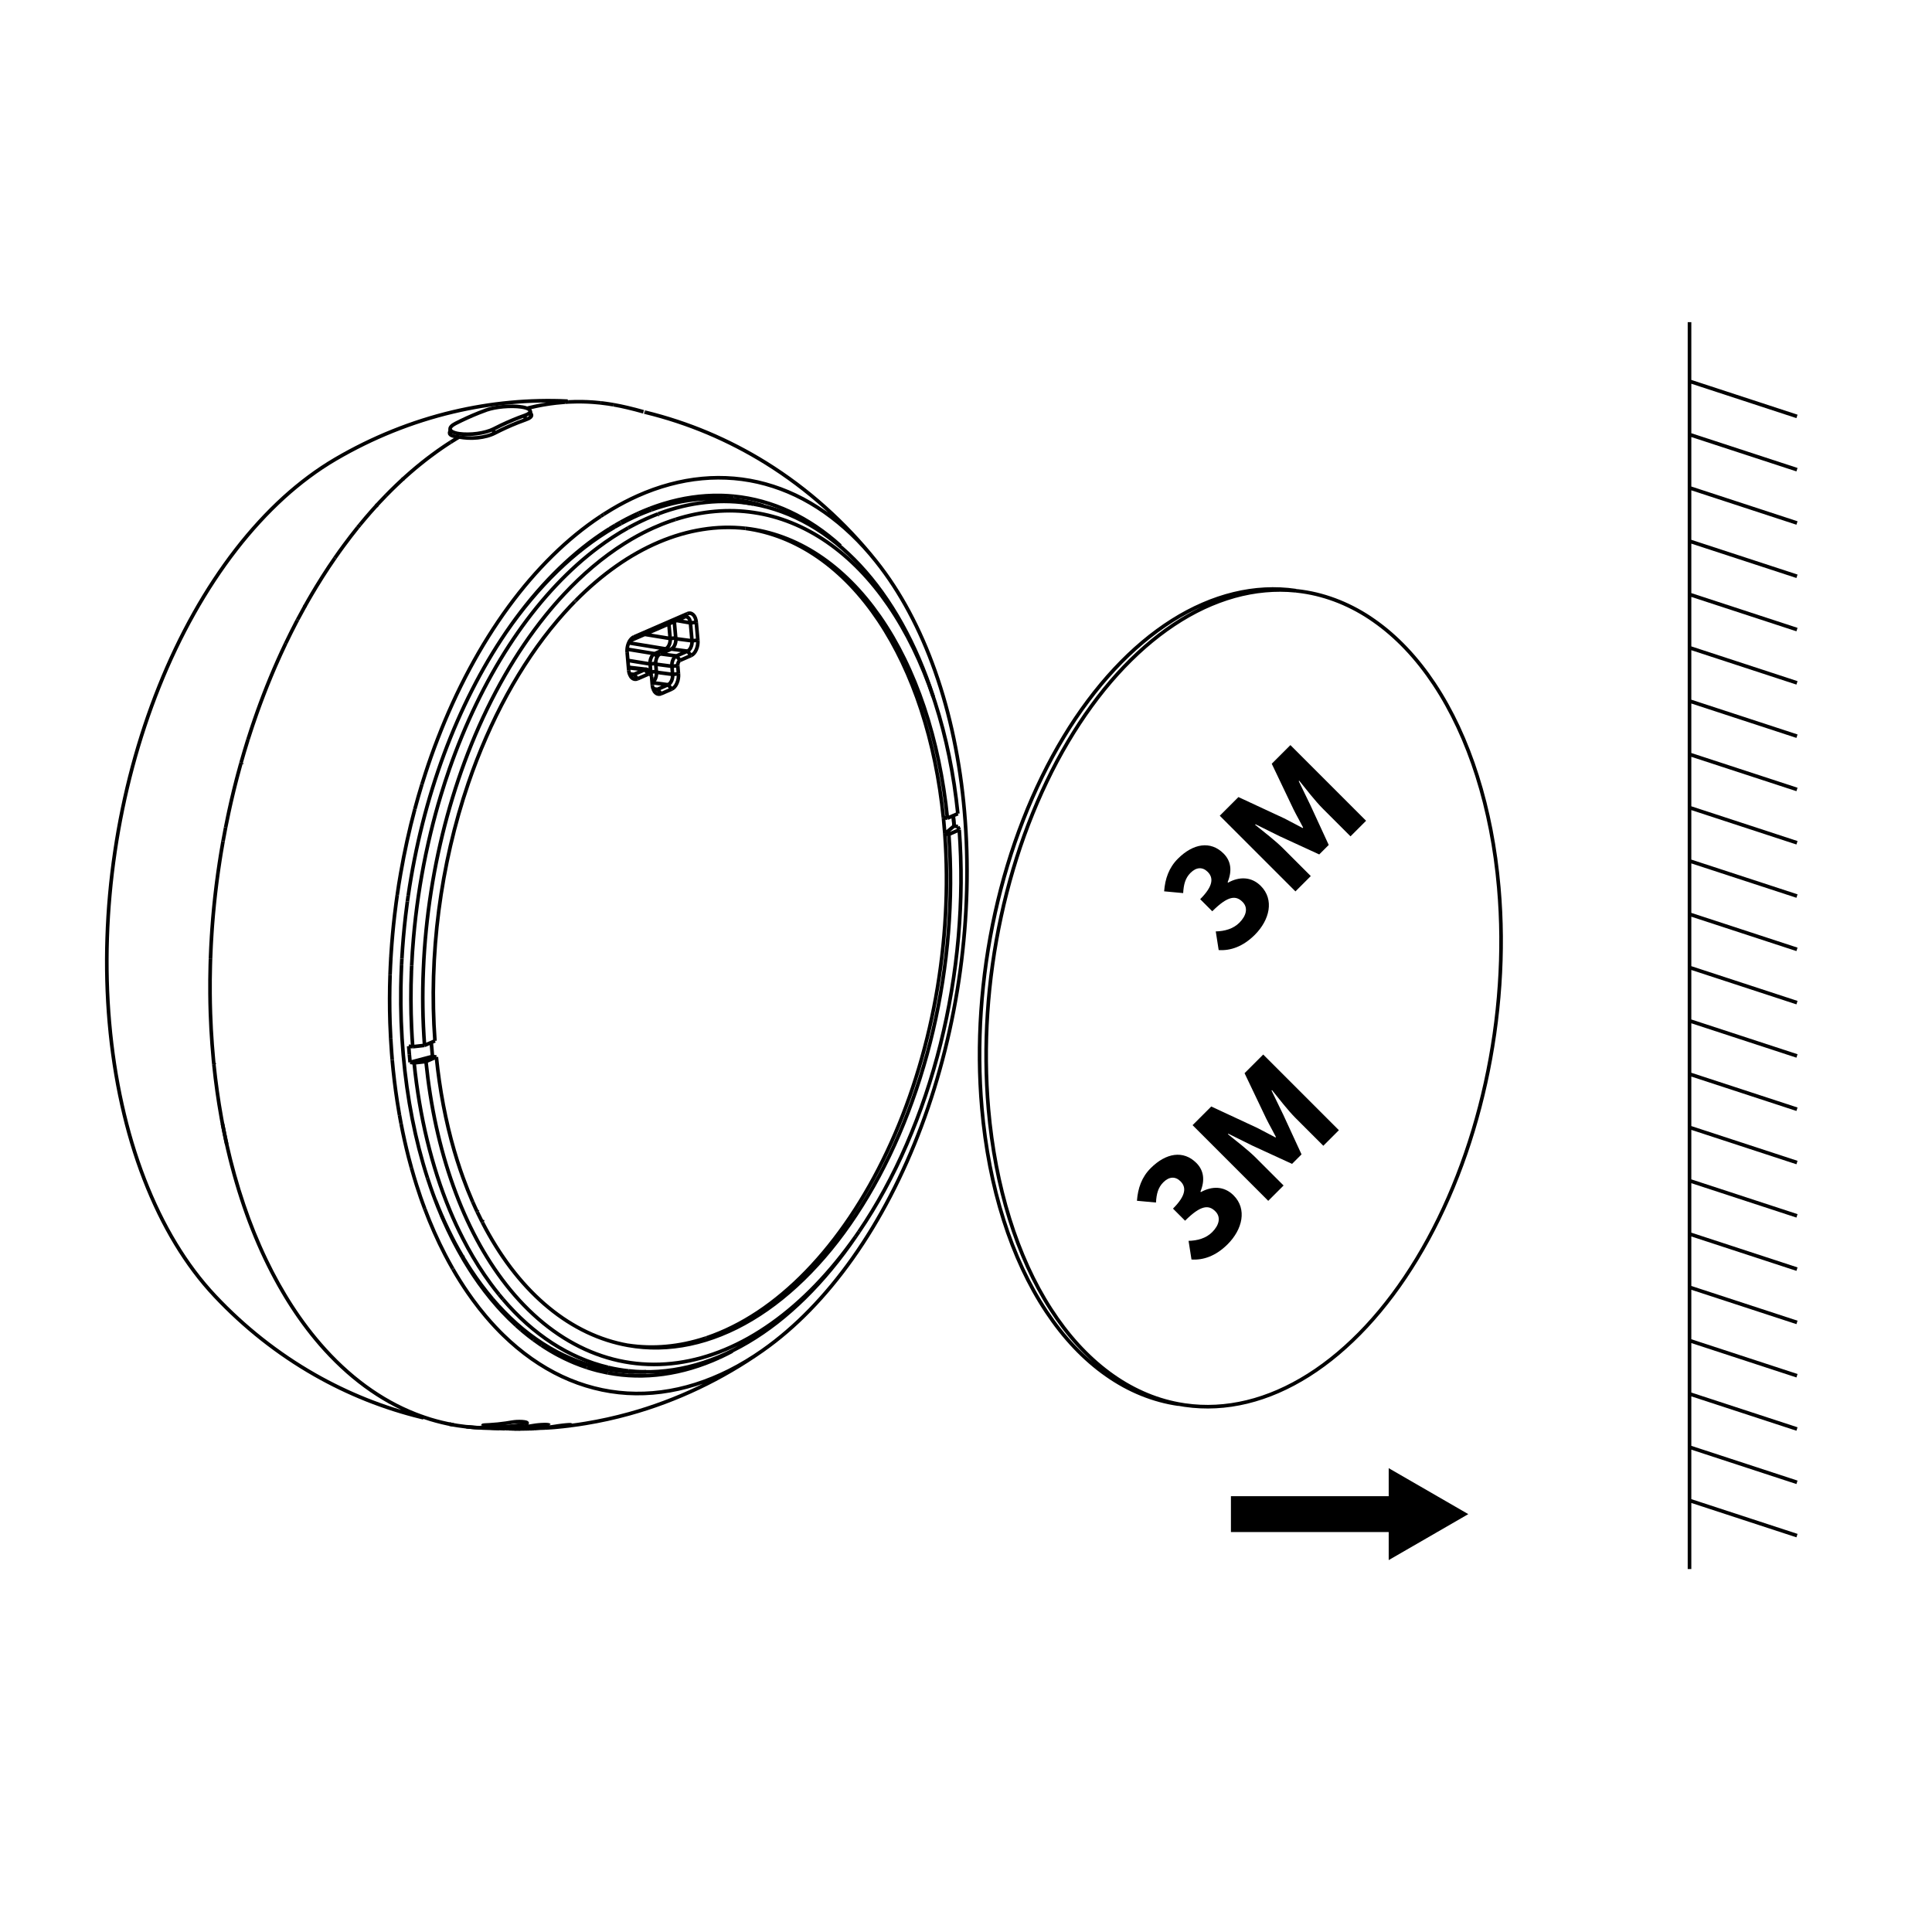<?xml version="1.0" encoding="utf-8"?>
<!-- Generator: Adobe Illustrator 27.8.1, SVG Export Plug-In . SVG Version: 6.00 Build 0)  -->
<svg version="1.1" id="Layer_1" xmlns="http://www.w3.org/2000/svg" xmlns:xlink="http://www.w3.org/1999/xlink" x="0px" y="0px"
	 viewBox="0 0 400 400" style="enable-background:new 0 0 400 400;" xml:space="preserve">
<style type="text/css">
	.st0{fill:none;stroke:#000000;stroke-width:0.75;stroke-linejoin:bevel;stroke-miterlimit:22.926;}
	.st1{fill:none;stroke:#000000;stroke-width:0.75;stroke-miterlimit:22.926;}
</style>
<path class="st0" d="M46.458,234.673c0.153,0.753,0.317,1.501,0.483,2.249 M125.827,283.356
	c0.058,0.005,0.116,0.016,0.176,0.021 M126.066,283.139c1.332,0.308,2.685,0.541,4.048,0.689
	 M124.375,283.266c0.47,0.074,0.943,0.138,1.421,0.191 M125.796,283.457
	c0.062,0.011,0.133,0.016,0.195,0.026 M121.914,282.677c1.288,0.302,2.598,0.53,3.914,0.679
	 M125.79,283.526c0.064,0.016,0.133,0.026,0.197,0.037 M125.986,283.563
	c1.357,0.233,2.727,0.387,4.105,0.456 M125.991,283.483c0.823,0.085,1.645,0.143,2.468,0.175
	 M125.892,283.096c0.058,0.016,0.116,0.027,0.174,0.042 M125.691,284.215
	c0.062,0.011,0.133,0.027,0.195,0.037 M123.77,283.786c0.636,0.159,1.278,0.302,1.92,0.43
	 M121.781,283.218c0.615,0.196,1.235,0.371,1.861,0.536 M121.468,283.123
	c0.106,0.032,0.211,0.064,0.313,0.095 M145.992,277.082c0.102-0.032,0.201-0.064,0.302-0.101
	 M110.447,277.363c0.54,0.398,1.092,0.785,1.649,1.161 M148.894,281.091
	c0.163-0.074,0.323-0.148,0.481-0.223 M106.825,274.388c0.35,0.318,0.704,0.631,1.064,0.939
	 M149.375,280.869c0.748-0.35,1.492-0.721,2.219-1.114 M102.46,269.514
	c0.238,0.271,0.476,0.541,0.721,0.806 M101.981,268.957c0.159,0.186,0.313,0.371,0.478,0.557
	 M103.307,268.007c0.271,0.334,0.547,0.668,0.828,0.997 M96.058,260.662
	c0.037,0.058,0.074,0.122,0.106,0.18 M95.857,260.327c0.068,0.111,0.133,0.223,0.201,0.334
	 M96.062,260.922c0.133,0.223,0.265,0.44,0.398,0.663 M95.956,260.736
	c0.033,0.058,0.068,0.122,0.106,0.186 M95.755,260.396c0.068,0.111,0.133,0.228,0.201,0.339
	 M103.381,295.751c0.371,0.021,0.748,0.037,1.125,0.048 M105.859,295.831
	c1.245,0.026,2.492,0.021,3.738-0.016 M115.07,295.496c1.051-0.095,2.097-0.212,3.141-0.345
	 M177.147,256.021c0.232-0.334,0.466-0.668,0.694-1.008 M197.417,169.332
	c-0.006-0.122-0.016-0.239-0.027-0.355 M197.444,169.634c-0.006-0.101-0.016-0.201-0.027-0.302
	 M197.549,170.986c-0.031-0.451-0.068-0.902-0.106-1.352 M105.238,295.804
	c0.201,0.005,0.404,0.011,0.611,0.016 M105.816,295.268c0.891-0.09,1.778-0.212,2.658-0.366
	 M110.579,295.624c0.816-0.085,1.628-0.191,2.44-0.329 M103.813,295.427
	c0.667-0.037,1.336-0.085,2.003-0.159 M103.143,295.454c0.222-0.005,0.446-0.016,0.669-0.027
	 M110.368,295.645c0.068-0.005,0.137-0.016,0.212-0.021 M109.922,295.687
	c0.147-0.016,0.296-0.027,0.446-0.042 M115.07,295.496c0.818-0.085,1.635-0.191,2.447-0.318
	 M108.352,295.793c0.525-0.027,1.051-0.064,1.57-0.106 M114.478,295.549
	c0.195-0.016,0.391-0.037,0.592-0.053 M99.908,295.449c0.217,0.032,0.435,0.058,0.652,0.085
	 M93.899,295.008c0.292,0.053,0.578,0.101,0.87,0.149 M94.769,295.157
	c0.599,0.09,1.193,0.17,1.792,0.239 M93.046,294.849c0.286,0.058,0.568,0.111,0.853,0.159
	 M100.56,295.534c0.866,0.095,1.73,0.17,2.6,0.207 M107.683,295.815
	c0.224-0.005,0.446-0.011,0.669-0.021 M93.903,295.008c0.288,0.053,0.578,0.101,0.866,0.149
	 M94.769,295.157c0.599,0.09,1.204,0.175,1.809,0.239 M110.378,295.788
	c0.064,0,0.126-0.005,0.19-0.005 M96.561,295.396c1.115,0.122,2.227,0.196,3.346,0.228
	 M87.375,293.285c0.064,0.021,0.128,0.042,0.197,0.069 M105.849,295.82
	c0.217,0.005,0.433,0.005,0.65,0.011 M117.548,83.056h-0.01 M133.432,85.321l0.201,0.048
	 M133.432,85.321l0.201,0.058 M155.932,104.345l-4.069-0.721 M144.152,128.838l-1.203,0.127
	 M140.093,128.472l2.855,0.493 M143.271,132.672l-3.352-0.435 M143.271,132.672l1.21-0.127
	 M140.323,137.822l-1.21,0.127 M139.263,139.626l1.203-0.127 M138.753,132.2l1.146-0.127
	 M135.74,137.345l-1.146,0.133 M134.738,139.148l1.15-0.127 M138.753,132.2l-5.267-0.859
	 M130.182,133.097l7.632,1.246 M135.527,135.335l-5.679-0.928 M129.991,136.724l4.604,0.753
	 M134.738,139.148l-0.197-0.032 M138.981,134.38l3.353,0.435 M140.052,135.807l-3.352-0.435
	 M135.761,137.509l3.352,0.44 M139.263,139.626l-3.352-0.44 M135.013,141.339l3.308,0.43
	 M133.895,138.586l-3.444-0.398 M130.124,138.257l3.4,0.387 M131.243,139.631l-0.711-0.074
	 M136.132,142.723l-0.711-0.085 M197.39,168.976l-0.016-0.106 M198.324,171.14l0.28,0.668
	 M198.324,171.14l-0.796-0.127 M196.155,169.395l-0.828-0.111 M195.618,172.631l0.827,0.111
	 M195.327,169.31l0.288,3.299 M197.39,168.976l-0.01-0.111 M138.138,134.746l-0.324-0.403
	 M143.085,135.722l-0.752-0.907 M140.052,135.807l0.754,0.907 M135.527,135.335l0.547,0.668
	 M139.076,142.675l-0.754-0.907 M134.272,139.551l-0.748-0.907 M136.132,142.723l0.754,0.902
	 M131.243,139.631l0.748,0.912 M84.91,219.945l4.631-1.225 M90.346,218.842l-2.159,0.939
	 M198.604,171.809l-2.159,0.933 M195.618,172.631l1.91-1.618 M85.451,216.71l2.444-0.276
	 M88.187,219.781l-2.444,0.276 M90.054,215.501l-2.159,0.933 M198.308,168.462l-2.153,0.933
	 M134.849,139.885l0.063,0.286 M134.849,139.885l-0.217-0.589 M144.152,128.838l0.33,3.707
	 M143.271,132.672l-0.323-3.707 M139.606,128.679l0.313,3.559 M140.323,137.822l0.143,1.676
	 M138.753,132.2l-0.272-3.034 M139.263,139.626l-0.15-1.676 M90.346,218.842l-0.806-0.122
	 M85.451,216.71l-0.833-0.106 M84.91,219.945l0.833,0.111 M135.761,137.509l0.149,1.676
	 M135.055,141.848l-0.143-1.676 M134.738,139.148l-0.143-1.671 M130.165,138.761l-0.323-3.707
	 M139.076,142.675l-2.19,0.949 M136.132,142.723l2.19-0.955 M108.766,86.923l-0.091-0.923
	 M109.899,86.26l-0.12-1.146 M117.518,295.178l-0.023-0.17 M134.272,139.551l-2.281,0.992
	 M143.085,135.722l-2.279,0.992 M140.052,135.807l2.281-0.992 M131.243,139.631l2.281-0.987
	 M138.981,134.38l-2.281,0.992 M135.527,135.335l2.287-0.992 M141.718,127.766l-11.096,4.816
	 M131.232,131.877l11.094-4.821 M141.718,127.766l0.609-0.711 M102.162,88.827l0.095,0.928
	 M113.019,295.295l-0.043-0.339 M112.85,295.65l-0.011-0.058 M108.474,294.902l-0.064-0.525
	 M108.352,295.793l-0.043-0.345 M107.645,295.523l0.038,0.292 M131.232,131.877l-0.611,0.705
	 M93.193,88.821l0.081,1.146 M103.813,295.427l-0.081-0.647 M103.069,294.86l0.075,0.594
	 M97.86,248.834l0.011,0.026 M98.741,250.776l0.085,0.175 M99.744,252.823l0.139,0.27 M99.845,252.69
	l0.137,0.27 M98.816,250.691l0.085,0.17 M97.86,248.834l0.011,0.026 M130.114,283.828l-4.11-0.451
	 M132.389,106.562l-0.128,0.042 M136.175,106.43l0.158-0.058 M132.389,106.552l-0.128,0.053
	 M136.186,106.578l0.153-0.069 M132.245,106.228l-0.054,0.021 M132.192,106.249l-0.269,0.122
	 M127.445,108.922l-0.085,0.048 M132.25,106.281l-0.317,0.175 M127.414,108.726l-0.085,0.053
	 M119.065,124.499l-0.116,0.106 M119.256,124.335l-0.048,0.042 M119.245,124.303l-0.047,0.048
	 M119.065,124.489l-0.116,0.117 M89.29,215.829l0.251,2.885 M93.808,262.762l-0.063-0.127
	 M95.814,260.089l0.091,0.17 M95.735,260.126l0.089,0.175 M93.793,262.788l-0.071-0.122
	 M95.665,260.237l0.091,0.159 M95.766,260.168l0.091,0.159 M123.642,283.738l0.128,0.048 M123.642,283.754
	l0.128,0.032 M103.381,295.751l-0.222-0.011 M103.381,295.746l-0.222-0.005 M109.709,295.815h-0.112
	 M112.85,295.65l1.628-0.101 M44.384,220.306l-0.016-0.154 M78.147,104.494l-0.282,0.276
	 M78.137,104.472l-0.272,0.297 M78.063,104.605l0.031-0.037 M69.305,115.573l0.068-0.096
	 M63.189,125.412l-0.083,0.148 M61.509,128.504l0.123-0.228 M63.189,125.412l-0.079,0.159 M49.964,158.12
	l0.051-0.175 M50.063,157.945l-0.052,0.196 M49.92,157.87l-0.052,0.191 M44.351,220.136l0.01,0.17
	 M44.262,220.178l0.016,0.175 M204.651,229.651c-0.578-6.603-0.626-13.265-0.191-19.878
	c0.223-3.373,0.567-6.73,1.039-10.077c0.467-3.341,1.061-6.672,1.777-9.971
	c0.705-3.278,1.538-6.524,2.487-9.732c0.933-3.161,1.989-6.285,3.166-9.356
	c1.151-2.997,2.413-5.951,3.803-8.841c1.337-2.806,2.795-5.537,4.376-8.205
	c1.517-2.562,3.145-5.049,4.895-7.452c1.665-2.286,3.442-4.492,5.341-6.593
	c1.798-1.984,3.702-3.872,5.712-5.633c1.904-1.66,3.904-3.209,6.009-4.604
	c1.978-1.315,4.052-2.498,6.205-3.506c2.042-0.949,4.153-1.75,6.322-2.355
	c2.079-0.573,4.206-0.976,6.354-1.167c2.09-0.191,4.2-0.186,6.29,0.026 M244.015,290.691
	c-1.273-0.239-2.535-0.552-3.771-0.939c-1.252-0.392-2.477-0.859-3.67-1.395
	c-1.22-0.546-2.413-1.162-3.564-1.84c-1.183-0.695-2.323-1.459-3.426-2.275
	c-2.307-1.713-4.439-3.676-6.38-5.797c-2.09-2.291-3.957-4.768-5.633-7.367
	c-1.803-2.795-3.384-5.733-4.768-8.762c-1.474-3.241-2.731-6.577-3.792-9.982
	c-1.119-3.596-2.026-7.261-2.737-10.963c-0.743-3.877-1.278-7.796-1.623-11.721 M268.232,122.277
	c-2.095-0.302-4.227-0.398-6.348-0.286c-2.169,0.111-4.323,0.435-6.433,0.949
	c-2.196,0.53-4.349,1.268-6.423,2.169c-2.19,0.944-4.301,2.079-6.322,3.352
	c-2.143,1.352-4.185,2.864-6.121,4.492c-2.063,1.734-4.004,3.601-5.839,5.569
	c-1.941,2.084-3.76,4.28-5.468,6.561c-1.798,2.397-3.469,4.89-5.017,7.457
	c-1.623,2.673-3.119,5.431-4.497,8.242c-1.427,2.912-2.726,5.887-3.904,8.91
	c-1.215,3.103-2.297,6.258-3.262,9.446c-0.981,3.251-1.835,6.534-2.567,9.849
	c-0.737,3.341-1.347,6.714-1.835,10.104c-0.483,3.389-0.843,6.794-1.076,10.21
	c-0.456,6.704-0.418,13.461,0.169,20.149 M269.595,122.473c1.305,0.186,2.604,0.451,3.877,0.801
	c1.289,0.35,2.551,0.78,3.787,1.278c1.262,0.509,2.487,1.098,3.681,1.745
	c1.22,0.668,2.403,1.4,3.538,2.206c2.392,1.671,4.593,3.606,6.608,5.723
	c2.164,2.275,4.1,4.757,5.839,7.372c1.872,2.822,3.511,5.792,4.943,8.857
	c1.533,3.283,2.837,6.677,3.93,10.125c1.167,3.67,2.1,7.409,2.837,11.185
	c0.769,3.957,1.321,7.961,1.671,11.976 M310.306,183.742c0.589,6.693,0.626,13.445,0.17,20.149
	c-0.233,3.421-0.589,6.826-1.077,10.21c-0.488,3.389-1.098,6.762-1.835,10.104
	c-0.732,3.315-1.586,6.603-2.567,9.849c-0.965,3.188-2.047,6.343-3.262,9.446
	c-1.177,3.023-2.477,5.999-3.904,8.91c-1.379,2.816-2.875,5.569-4.497,8.247
	c-1.554,2.562-3.219,5.054-5.017,7.457c-1.708,2.275-3.527,4.476-5.468,6.555
	c-1.835,1.968-3.782,3.835-5.839,5.569c-1.941,1.628-3.978,3.145-6.12,4.492
	c-2.021,1.273-4.132,2.408-6.322,3.357c-2.074,0.902-4.222,1.634-6.423,2.169
	c-2.111,0.509-4.264,0.833-6.433,0.944c-2.116,0.111-4.254,0.016-6.349-0.286 M203.288,229.449
	c0.35,4.02,0.902,8.019,1.671,11.976c0.737,3.776,1.671,7.515,2.837,11.175
	c1.093,3.463,2.397,6.852,3.93,10.141c1.432,3.06,3.071,6.036,4.943,8.852
	c1.74,2.615,3.675,5.097,5.839,7.372c2.015,2.116,4.216,4.057,6.608,5.723
	c1.135,0.796,2.318,1.538,3.538,2.206c1.193,0.652,2.418,1.236,3.675,1.745
	c1.236,0.499,2.503,0.928,3.792,1.278c1.273,0.345,2.572,0.615,3.877,0.801 M269.595,122.473
	c-0.377-0.053-0.753-0.101-1.13-0.143 M268.465,122.33c-0.08-0.005-0.154-0.016-0.228-0.021
	 M244.015,290.691c0.446,0.085,0.896,0.159,1.347,0.223"/>
<path class="st0" d="M137.081,108.53c0.232-0.09,0.466-0.18,0.701-0.27
	c0.688-0.26,1.384-0.504,2.088-0.727 M129.316,112.502c0.487-0.308,0.98-0.605,1.479-0.896
	c1.459-0.849,2.961-1.628,4.498-2.318 M112.943,127.443c1.23-1.527,2.519-3.013,3.862-4.45
	c3.723-3.983,7.901-7.595,12.511-10.491 M97.637,154.02c1.993-4.906,4.297-9.69,6.943-14.288
	c2.476-4.296,5.256-8.433,8.364-12.289 M87.899,216.434c-0.394-5.256-0.468-10.538-0.238-15.81
	c0.222-5.362,0.758-10.713,1.585-16.017c0.827-5.293,1.948-10.538,3.363-15.704
	c1.39-5.054,3.06-10.029,5.028-14.882 M131.237,131.871c-0.071,0.032-0.133,0.064-0.197,0.106
	c-0.207,0.127-0.388,0.313-0.537,0.514 M144.156,128.832c-0.033-0.308-0.091-0.61-0.207-0.896
	c-0.054-0.127-0.116-0.249-0.187-0.366c-0.068-0.101-0.147-0.202-0.232-0.286
	c-0.085-0.08-0.176-0.148-0.272-0.202c-0.095-0.053-0.197-0.09-0.296-0.111
	c-0.108-0.016-0.213-0.021-0.319-0.005c-0.106,0.011-0.217,0.042-0.319,0.085 M143.085,135.717
	c0.232-0.101,0.433-0.265,0.599-0.451c0.099-0.111,0.184-0.228,0.259-0.35
	c0.085-0.133,0.155-0.27,0.217-0.419c0.133-0.302,0.224-0.626,0.282-0.955
	c0.054-0.329,0.064-0.668,0.038-1.002 M142.124,127.708c0.112,0.016,0.214,0.064,0.303,0.127
	c0.101,0.074,0.18,0.164,0.248,0.27c0.081,0.117,0.133,0.249,0.18,0.387
	c0.05,0.148,0.081,0.313,0.091,0.467 M140.321,137.817c-0.011-0.111-0.006-0.233,0.01-0.35
	c0.021-0.111,0.054-0.223,0.102-0.329c0.072-0.18,0.201-0.35,0.371-0.43 M139.074,142.67
	c0.228-0.101,0.431-0.265,0.599-0.456c0.098-0.111,0.182-0.223,0.261-0.35
	c0.079-0.133,0.153-0.27,0.212-0.414c0.138-0.308,0.228-0.626,0.282-0.955
	c0.054-0.334,0.068-0.668,0.041-1.002 M145.996,277.082c-1.32,0.43-2.662,0.79-4.026,1.077
	c-1.326,0.276-2.668,0.477-4.015,0.599c-1.332,0.122-2.662,0.164-3.994,0.127
	c-1.32-0.037-2.642-0.159-3.945-0.355 M195.613,172.604c0.412,5.611,0.449,11.26,0.137,16.882
	c-0.313,5.723-0.991,11.424-2.014,17.067c-1.019,5.595-2.377,11.127-4.096,16.553
	c-1.66,5.251-3.655,10.401-6.004,15.375c-1.129,2.392-2.343,4.747-3.648,7.054
	c-1.258,2.222-2.598,4.402-4.026,6.524c-1.374,2.037-2.826,4.02-4.369,5.935
	c-1.475,1.835-3.025,3.601-4.664,5.288c-1.558,1.612-3.197,3.145-4.917,4.588
	c-1.628,1.374-3.329,2.657-5.107,3.835c-1.692,1.119-3.443,2.143-5.262,3.044
	c-1.727,0.865-3.515,1.612-5.345,2.233 M93.145,250.611c-1.952-4.688-3.495-9.552-4.695-14.49
	c-0.632-2.604-1.166-5.23-1.612-7.865c-0.456-2.716-0.823-5.447-1.098-8.189 M96.845,258.328
	c-0.338-0.61-0.663-1.23-0.98-1.851c-0.986-1.92-1.893-3.877-2.72-5.866 M103.307,268.002
	c-0.595-0.727-1.168-1.474-1.724-2.228c-1.747-2.371-3.321-4.869-4.738-7.446 M125.889,283.091
	c-2.02-0.477-3.998-1.146-5.909-1.973c-1.955-0.849-3.845-1.867-5.637-3.028
	c-1.866-1.215-3.638-2.578-5.304-4.057c-1.754-1.559-3.389-3.251-4.906-5.033 M130.016,278.541
	c2.089,0.371,4.22,0.541,6.354,0.498c2.169-0.042,4.328-0.297,6.449-0.743
	c2.206-0.461,4.369-1.135,6.459-1.973c2.207-0.88,4.332-1.952,6.375-3.172
	c2.163-1.289,4.227-2.742,6.188-4.323c2.084-1.676,4.058-3.495,5.919-5.415
	c1.975-2.031,3.825-4.185,5.565-6.423c1.829-2.36,3.532-4.816,5.118-7.346
	c1.665-2.647,3.199-5.373,4.614-8.157c1.465-2.885,2.807-5.839,4.026-8.847
	c1.257-3.087,2.382-6.227,3.389-9.403c1.024-3.246,1.925-6.524,2.7-9.833
	c0.781-3.347,1.438-6.72,1.968-10.119c0.53-3.394,0.939-6.815,1.214-10.247
	c0.541-6.746,0.589-13.551,0.095-20.303 M131.241,139.636c-0.031,0.011-0.064,0.021-0.095,0.032
	c-0.091,0.027-0.19,0.037-0.286,0.027 M133.893,138.581c-0.027,0-0.058-0.005-0.089,0
	c-0.098,0-0.197,0.021-0.282,0.064 M104.807,266.013c-2.295-2.922-4.307-6.073-6.068-9.35
	c-1.904-3.543-3.509-7.24-4.868-11.026c-1.459-4.052-2.629-8.199-3.553-12.405
	c-0.97-4.439-1.67-8.937-2.126-13.456 M177.145,256.016c-2.509,3.58-5.272,6.99-8.312,10.135
	c-2.799,2.896-5.834,5.564-9.112,7.887c-1.538,1.087-3.124,2.1-4.767,3.023
	c-1.575,0.88-3.193,1.676-4.859,2.371c-1.601,0.663-3.24,1.241-4.912,1.703
	c-1.616,0.446-3.267,0.796-4.927,1.024c-1.629,0.223-3.261,0.339-4.906,0.334
	c-1.618-0.005-3.236-0.122-4.842-0.355c-1.602-0.233-3.189-0.583-4.743-1.045
	c-1.57-0.467-3.114-1.045-4.603-1.724c-1.533-0.7-3.013-1.501-4.434-2.392
	c-1.469-0.923-2.879-1.941-4.226-3.039c-2.855-2.334-5.426-5.028-7.697-7.924 M84.616,216.598
	l0.133,1.676 M136.13,142.718c-0.031,0.016-0.062,0.027-0.095,0.037
	c-0.089,0.021-0.191,0.032-0.286,0.021 M130.489,139.896c0.079,0.149,0.18,0.292,0.296,0.408
	c0.106,0.106,0.234,0.191,0.371,0.249c0.128,0.058,0.271,0.085,0.414,0.08
	c0.143,0,0.286-0.037,0.425-0.096 M130.343,139.583l0.145,0.313 M139.261,139.62
	c0.021,0.228,0.004,0.456-0.027,0.679c-0.041,0.223-0.101,0.435-0.19,0.642
	c-0.085,0.186-0.187,0.366-0.319,0.514c-0.112,0.133-0.249,0.244-0.402,0.313 M140.056,135.807
	c-0.16,0.064-0.299,0.175-0.408,0.308c-0.138,0.148-0.244,0.329-0.323,0.514
	c-0.091,0.207-0.149,0.424-0.187,0.642c-0.037,0.228-0.043,0.456-0.026,0.679 M143.269,132.672
	c0.021,0.223,0.011,0.451-0.026,0.674c-0.038,0.223-0.1,0.44-0.191,0.642
	c-0.079,0.191-0.18,0.366-0.317,0.52c-0.112,0.127-0.245,0.239-0.398,0.308 M177.161,256.01
	c-1.597,2.339-3.294,4.609-5.099,6.783c-1.717,2.074-3.536,4.068-5.457,5.956
	c-1.823,1.787-3.739,3.485-5.753,5.054c-1.91,1.485-3.906,2.859-5.984,4.084
	c-1.972,1.172-4.025,2.206-6.143,3.081c-2.02,0.833-4.098,1.522-6.225,2.031
	c-2.042,0.488-4.127,0.811-6.225,0.955c-2.053,0.138-4.123,0.095-6.163-0.133 M155.93,104.345
	c2.027,0.361,4.02,0.902,5.95,1.612c1.975,0.727,3.883,1.628,5.708,2.673
	c1.893,1.087,3.696,2.334,5.399,3.702c1.788,1.437,3.458,3.007,5.022,4.683
	c1.649,1.766,3.179,3.649,4.589,5.611c1.489,2.074,2.853,4.238,4.098,6.47
	c1.312,2.349,2.494,4.773,3.559,7.25c1.115,2.599,2.107,5.251,2.975,7.945 M141.716,127.761
	c0.064-0.027,0.138-0.048,0.207-0.058c0.068-0.011,0.137-0.011,0.201,0.005 M96.963,162.15
	c-1.454,4.248-2.685,8.576-3.698,12.952c-1.027,4.434-1.833,8.921-2.422,13.44
	c-0.584,4.503-0.945,9.038-1.078,13.578c-0.133,4.46-0.043,8.926,0.286,13.376 M115.373,128.535
	c-1.941,2.291-3.756,4.694-5.443,7.181c-1.778,2.615-3.416,5.314-4.933,8.083
	c-1.58,2.885-3.029,5.845-4.342,8.857c-1.364,3.113-2.594,6.28-3.692,9.494 M118.947,124.605
	c-0.307,0.308-0.609,0.626-0.907,0.944c-0.918,0.971-1.802,1.968-2.666,2.986 M154.349,109.389
	c-1.475-0.164-2.965-0.223-4.444-0.186c-1.506,0.037-3.008,0.18-4.494,0.419
	c-1.521,0.239-3.027,0.583-4.508,1.013c-1.526,0.446-3.027,0.987-4.491,1.607
	c-1.517,0.647-3.002,1.379-4.444,2.19c-1.502,0.838-2.955,1.761-4.361,2.753
	c-2.995,2.106-5.784,4.513-8.363,7.117 M193.603,145.444c1.176,3.644,2.136,7.362,2.904,11.117
	c0.808,3.935,1.401,7.908,1.805,11.896 M130.503,132.492c-0.126,0.17-0.232,0.35-0.317,0.541
	c-0.095,0.207-0.17,0.424-0.228,0.642c-0.112,0.446-0.155,0.917-0.118,1.374 M130.313,132.789
	c0.021-0.021,0.043-0.037,0.064-0.053c0.064-0.053,0.133-0.101,0.207-0.138 M135.749,142.776
	c-0.106-0.011-0.212-0.053-0.303-0.111c-0.106-0.064-0.19-0.154-0.259-0.255 M197.388,169.332
	l-0.041-0.456 M198.604,171.803c0.269,3.66,0.388,7.335,0.361,11.005
	c-0.033,3.734-0.213,7.468-0.537,11.185c-0.329,3.744-0.806,7.478-1.425,11.186
	c-0.615,3.702-1.386,7.372-2.288,11.011c-0.895,3.591-1.935,7.149-3.118,10.655
	c-1.156,3.431-2.455,6.81-3.899,10.13c-1.394,3.214-2.928,6.364-4.608,9.435
	c-1.614,2.949-3.358,5.829-5.252,8.603 M100.558,254.377c1.74,3.214,3.735,6.311,6.017,9.17
	c1.071,1.342,2.204,2.636,3.41,3.866c1.15,1.177,2.364,2.296,3.642,3.341
	c1.226,1.008,2.515,1.952,3.851,2.806c1.299,0.827,2.642,1.581,4.036,2.243
	c1.357,0.642,2.757,1.204,4.185,1.66c1.415,0.456,2.859,0.817,4.318,1.077 M95.271,242.125
	c0.197,0.578,0.398,1.151,0.605,1.724c0.609,1.681,1.268,3.347,1.982,4.98 M90.344,218.842
	c0.34,3.341,0.816,6.672,1.448,9.976c0.609,3.182,1.353,6.333,2.258,9.435 M135.055,141.843
	c0.004,0.074,0.014,0.148,0.027,0.217c0.031,0.207,0.078,0.408,0.153,0.605 M130.163,138.761
	c0.006,0.074,0.017,0.143,0.027,0.217c0.033,0.207,0.081,0.408,0.153,0.605 M197.533,171.013
	l-0.145-1.681 M130.86,139.694c-0.106-0.011-0.213-0.053-0.302-0.111
	c-0.106-0.069-0.191-0.159-0.261-0.26 M134.63,139.297c-0.031-0.101-0.078-0.191-0.133-0.281
	c-0.048-0.079-0.106-0.154-0.176-0.217c-0.058-0.058-0.126-0.111-0.201-0.149
	c-0.068-0.037-0.149-0.058-0.227-0.069 M102.162,88.827c0.534-0.276,1.075-0.546,1.615-0.801
	c1.597-0.758,3.23-1.437,4.896-2.031 M95.097,89.802c0.276,0.042,0.551,0.064,0.833,0.08
	c0.302,0.021,0.609,0.027,0.915,0.021c0.319,0,0.649-0.016,0.965-0.037
	c0.336-0.027,0.663-0.058,0.989-0.101c0.323-0.048,0.646-0.101,0.963-0.164
	c0.302-0.058,0.605-0.133,0.903-0.217c0.276-0.074,0.545-0.159,0.81-0.26
	c0.234-0.085,0.462-0.186,0.686-0.297 M108.673,85.994c0.17-0.058,0.329-0.127,0.493-0.207
	c0.064-0.032,0.128-0.069,0.193-0.106c0.058-0.037,0.11-0.074,0.163-0.117
	c0.038-0.032,0.079-0.069,0.116-0.111c0.033-0.037,0.064-0.074,0.091-0.117
	c0.014-0.037,0.031-0.074,0.041-0.111c0.011-0.037,0.011-0.074,0.006-0.117 M93.197,88.821
	c0,0.053,0.016,0.111,0.043,0.164c0.021,0.058,0.058,0.106,0.1,0.154
	c0.048,0.058,0.101,0.101,0.16,0.149c0.068,0.048,0.143,0.096,0.217,0.133
	c0.091,0.042,0.18,0.085,0.275,0.117c0.106,0.042,0.214,0.074,0.324,0.106
	c0.122,0.032,0.244,0.064,0.373,0.09c0.133,0.026,0.269,0.048,0.408,0.069 M94.278,87.692
	c-0.163,0.085-0.323,0.175-0.476,0.281c-0.064,0.048-0.126,0.095-0.191,0.143
	c-0.054,0.048-0.106,0.096-0.153,0.143c-0.044,0.048-0.085,0.095-0.122,0.143
	c-0.033,0.048-0.058,0.095-0.085,0.143c-0.021,0.042-0.038,0.09-0.048,0.138
	c-0.006,0.042-0.011,0.09-0.006,0.138 M100.792,84.859c-0.547,0.196-1.092,0.403-1.633,0.615
	c-1.661,0.663-3.29,1.405-4.881,2.217 M107.888,84.244c-0.275-0.037-0.551-0.069-0.833-0.085
	c-0.3-0.021-0.609-0.032-0.915-0.037c-0.326-0.005-0.649,0.005-0.972,0.016
	c-0.33,0.016-0.663,0.037-0.993,0.064c-0.323,0.032-0.646,0.069-0.965,0.111
	c-0.3,0.042-0.609,0.095-0.912,0.154c-0.269,0.053-0.547,0.111-0.812,0.186
	c-0.232,0.058-0.466,0.127-0.688,0.207 M109.777,85.109c0-0.042-0.016-0.085-0.037-0.122
	c-0.021-0.048-0.054-0.085-0.085-0.122c-0.043-0.048-0.091-0.085-0.138-0.117
	c-0.058-0.042-0.116-0.08-0.18-0.111c-0.075-0.037-0.153-0.069-0.228-0.101
	c-0.089-0.032-0.18-0.064-0.269-0.09c-0.108-0.032-0.207-0.058-0.312-0.085
	c-0.118-0.027-0.234-0.048-0.351-0.069 M85.231,199.95c-0.017,0.334-0.031,0.668-0.048,1.008
	 M83.205,198.491c-0.021,0.403-0.041,0.812-0.064,1.215 M87.369,162.352
	c-0.526,1.718-1.024,3.442-1.486,5.176 M84.52,185.412c-0.058,0.408-0.116,0.812-0.174,1.22
	 M80.839,199.913c-0.024,0.626-0.051,1.257-0.079,1.883 M80.861,199.52
	c-0.006,0.133-0.016,0.26-0.023,0.392 M80.92,198.391c-0.021,0.377-0.043,0.753-0.058,1.13
	 M80.94,198.025c-0.006,0.122-0.016,0.244-0.021,0.366 M80.978,197.436
	c-0.01,0.196-0.021,0.392-0.037,0.589 M81.705,189.401c-0.313,2.673-0.553,5.351-0.727,8.035
	 M82.018,186.919c-0.112,0.827-0.213,1.655-0.313,2.482 M82.246,185.291
	c-0.081,0.541-0.16,1.087-0.228,1.628 M51.335,153.124c-0.031,0.117-0.068,0.228-0.106,0.339
	 M51.345,153.102c-0.037,0.111-0.068,0.228-0.106,0.345 M51.229,153.463
	c-0.456,1.464-0.89,2.928-1.305,4.402 M51.24,153.447c-0.462,1.474-0.901,2.954-1.326,4.444
	 M82.712,230.887c0.106,0.594,0.211,1.188,0.329,1.782 M81.079,217.871
	c0.037,0.525,0.079,1.055,0.126,1.58 M80.893,215.018c0.054,0.955,0.112,1.904,0.187,2.853
	 M43.713,213.098c0.118,2.106,0.278,4.211,0.473,6.317 M43.57,209.82
	c0.037,1.093,0.085,2.185,0.143,3.272 M43.57,209.82c0.037,1.093,0.085,2.185,0.143,3.278
	 M43.485,205.673c0.01,1.384,0.037,2.769,0.085,4.147 M43.485,205.673
	c0.01,1.384,0.037,2.763,0.085,4.147 M43.539,199.876c-0.054,1.931-0.068,3.866-0.054,5.797
	 M43.539,199.897c-0.054,1.925-0.068,3.85-0.054,5.776 M43.58,198.513
	c-0.014,0.456-0.031,0.912-0.041,1.363 M43.58,198.529c-0.014,0.456-0.031,0.912-0.041,1.368
	 M46.711,171.331c-0.187,0.939-0.361,1.878-0.53,2.827 M46.711,171.331
	c-0.187,0.939-0.367,1.883-0.53,2.827 M63.105,125.56c-0.503,0.902-0.999,1.809-1.479,2.721
	 M63.119,125.528c-0.508,0.907-1.007,1.824-1.489,2.742 M61.507,128.504
	c-0.051,0.101-0.106,0.196-0.16,0.297 M61.518,128.482c-0.052,0.101-0.106,0.202-0.158,0.302
	 M61.347,128.801c-0.317,0.615-0.63,1.225-0.938,1.84 M61.36,128.785
	c-0.325,0.62-0.642,1.246-0.955,1.867 M60.405,130.652l-0.224,0.446 M60.409,130.641
	c-0.075,0.154-0.153,0.302-0.228,0.456 M60.181,131.097c-0.35,0.7-0.69,1.4-1.027,2.106
	 M60.181,131.097c-0.35,0.7-0.694,1.406-1.034,2.116 M94.051,238.253
	c0.377,1.299,0.785,2.588,1.22,3.872 M89.141,245.779c0.313,0.918,0.646,1.824,0.992,2.731
	 M87.559,249.232c0.127,0.355,0.259,0.705,0.392,1.061 M88.515,243.912
	c0.201,0.621,0.408,1.246,0.626,1.867 M87.458,248.956c0.033,0.096,0.071,0.186,0.101,0.276
	 M87.07,247.864c0.129,0.366,0.255,0.732,0.388,1.093 M86.217,245.281
	c0.276,0.865,0.557,1.724,0.853,2.583 M85.268,242.099c0.302,1.066,0.615,2.127,0.949,3.182
	 M85.183,241.802c0.027,0.101,0.058,0.196,0.085,0.297 M46.052,232.631
	c0.133,0.684,0.265,1.363,0.404,2.042 M45.847,231.518c0.068,0.371,0.137,0.743,0.205,1.114
	 M45.857,231.555c0.063,0.371,0.133,0.748,0.205,1.119 M45.337,228.505
	c0.16,1.002,0.327,2.01,0.51,3.013 M45.347,228.564c0.16,1.002,0.33,1.994,0.51,2.991
	 M44.971,226.06c0.116,0.817,0.238,1.628,0.367,2.445 M44.971,226.039
	c0.116,0.843,0.244,1.687,0.377,2.525 M44.276,220.348c0.195,1.909,0.425,3.813,0.694,5.712
	 M44.276,220.338c0.195,1.904,0.425,3.808,0.694,5.701 M44.185,219.378
	c0.021,0.276,0.054,0.552,0.081,0.822 M44.185,219.415c0.027,0.255,0.054,0.509,0.075,0.758
	 M43.713,213.093c0.118,2.1,0.272,4.195,0.473,6.285 M131.58,108.477
	c-0.356,0.186-0.717,0.371-1.067,0.562 M130.514,109.039c-0.147,0.08-0.296,0.164-0.445,0.244
	 M128.477,108.116c-0.361,0.202-0.711,0.403-1.065,0.61 M127.331,108.774
	c-0.073,0.042-0.143,0.085-0.218,0.127 M127.113,108.901c-0.242,0.148-0.493,0.297-0.735,0.451
	 M126.378,109.352c-0.071,0.042-0.133,0.085-0.197,0.122 M124.961,106.499
	c-0.187,0.117-0.367,0.239-0.551,0.361 M119.196,124.351c-0.041,0.042-0.089,0.09-0.133,0.133
	 M70.306,114.152c-0.317,0.44-0.63,0.886-0.942,1.337 M151.146,103.391
	c-0.064-0.011-0.123-0.016-0.187-0.027 M151.677,103.481c-0.176-0.032-0.356-0.058-0.53-0.09
	 M151.861,103.619c-0.063-0.011-0.127-0.021-0.185-0.032 M151.677,103.587
	c-1.326-0.228-2.658-0.377-3.998-0.451 M151.884,103.518c-0.071-0.011-0.139-0.027-0.207-0.037
	 M152.234,103.582c-0.118-0.021-0.234-0.042-0.35-0.064 M153.247,103.619
	c-0.452-0.069-0.903-0.127-1.349-0.18 M151.898,103.438c-0.068-0.011-0.137-0.016-0.201-0.021
	 M153.214,103.783c-0.323-0.069-0.652-0.138-0.98-0.202 M155.961,104.154
	c-0.895-0.212-1.802-0.392-2.714-0.536 M156.423,104.271c-0.153-0.042-0.309-0.08-0.462-0.117
	 M151.979,102.743c-0.064-0.005-0.128-0.011-0.19-0.016 M151.789,102.728
	c-0.679-0.064-1.363-0.111-2.043-0.133 M158.03,104.716c-0.53-0.159-1.071-0.313-1.608-0.446
	 M149.745,102.595c-0.207-0.011-0.414-0.011-0.625-0.016 M134.916,105.549
	c-0.159,0.053-0.312,0.111-0.472,0.17 M136.173,106.424c-0.228,0.09-0.462,0.18-0.689,0.27
	 M134.444,105.719c-0.477,0.18-0.949,0.366-1.415,0.557 M137.081,108.53
	c-0.6,0.239-1.199,0.493-1.788,0.758 M135.484,106.695c-0.197,0.08-0.392,0.159-0.585,0.239
	 M134.62,105.236c-0.441,0.17-0.88,0.345-1.316,0.525 M133.029,106.276
	c-0.217,0.09-0.425,0.18-0.642,0.27 M133.304,105.761c-0.133,0.058-0.271,0.117-0.404,0.175
	 M132.26,106.605c-0.065,0.027-0.129,0.053-0.193,0.08 M132.9,105.936
	c-0.218,0.095-0.44,0.191-0.657,0.286 M134.899,106.933c-0.789,0.329-1.564,0.679-2.333,1.05
	 M132.567,107.984c-0.143,0.069-0.282,0.138-0.418,0.212 M132.148,108.196
	c-0.191,0.09-0.381,0.186-0.568,0.281 M128.616,108.376c-0.381,0.207-0.764,0.419-1.146,0.636
	 M127.47,109.012c-0.074,0.042-0.143,0.085-0.211,0.127 M83.534,99.084
	c-0.064,0.058-0.128,0.117-0.19,0.175 M79.938,102.568c-0.439,0.446-0.87,0.902-1.293,1.352
	 M79.927,102.574c-0.439,0.451-0.87,0.907-1.299,1.363 M78.628,103.937
	c-0.068,0.074-0.138,0.154-0.213,0.228 M78.645,103.921c-0.17,0.186-0.34,0.366-0.51,0.546
	 M78.415,104.165c-0.11,0.122-0.222,0.244-0.334,0.366 M74.522,108.636
	c-0.147,0.18-0.29,0.361-0.433,0.536 M74.518,108.641c-0.143,0.18-0.292,0.361-0.441,0.541
	 M130.621,132.582c-0.013,0.005-0.027,0.011-0.038,0.016 M108.176,84.292
	c-0.095-0.016-0.193-0.032-0.288-0.048 M125.869,83.608c-0.51-0.074-1.019-0.143-1.527-0.196
	 M127.014,83.793c-0.383-0.069-0.764-0.127-1.146-0.186 M117.747,83.215
	c-0.068,0.005-0.143,0.011-0.217,0.016 M117.754,83.215c-0.245,0.016-0.489,0.027-0.727,0.048
	 M117.53,83.231c-0.168,0.005-0.338,0.016-0.503,0.032 M135.154,142.357
	c0.01,0.016,0.023,0.032,0.033,0.053 M130.265,139.275c0.01,0.016,0.021,0.032,0.031,0.048
	 M134.746,139.291c0-0.048-0.004-0.095-0.004-0.143 M134.746,139.583c0.006-0.096,0.006-0.196,0-0.292
	 M95.032,90.476c-0.588,0.35-1.166,0.705-1.74,1.077 M95.032,90.476
	c-0.588,0.35-1.166,0.711-1.744,1.077 M193.603,145.444c-0.128-0.393-0.255-0.78-0.388-1.172
	 M99.881,253.093c0.222,0.43,0.449,0.859,0.677,1.283 M98.824,250.951
	c0.298,0.626,0.605,1.246,0.918,1.867 M98.354,249.938c0.133,0.281,0.259,0.557,0.391,0.838
	 M97.871,248.856c0.163,0.361,0.323,0.721,0.483,1.082 M91.459,251.672
	c0.062,0.149,0.133,0.297,0.195,0.446 M91.326,251.364c0.048,0.101,0.089,0.207,0.133,0.308
	 M91.289,251.391c0.041,0.106,0.085,0.207,0.126,0.313 M90.158,248.5
	c0.373,0.965,0.758,1.915,1.168,2.864 M90.133,248.511c0.364,0.971,0.752,1.931,1.156,2.88
	 M70.269,114.2c-0.296,0.424-0.599,0.849-0.895,1.273 M69.309,115.568
	c-0.425,0.615-0.839,1.225-1.251,1.846 M69.326,115.547c-0.424,0.615-0.849,1.231-1.263,1.856
	 M68.058,117.414c-0.87,1.315-1.719,2.647-2.536,3.994 M68.062,117.403
	c-0.875,1.326-1.728,2.668-2.557,4.031 M65.523,121.407c-0.303,0.499-0.605,0.997-0.897,1.496
	 M65.506,121.434c-0.3,0.493-0.599,0.992-0.895,1.496 M64.611,122.929
	c-0.228,0.387-0.456,0.774-0.679,1.167 M64.625,122.903c-0.238,0.408-0.476,0.817-0.711,1.22
	 M63.914,124.123c-0.242,0.43-0.487,0.854-0.725,1.284 M63.931,124.096
	c-0.276,0.477-0.547,0.949-0.813,1.432"/>
<path class="st0" d="M130.451,138.188c-0.112-0.016-0.223,0-0.335,0.042 M135.011,141.307
	c0.578-0.286,0.976-1.225,0.897-2.121 M136.698,135.367c-0.599,0.26-1.017,1.22-0.939,2.143
	 M138.979,134.375c0.598-0.26,1.019-1.22,0.938-2.143 M132.019,102.659
	c2.155-0.96,4.382-1.766,6.663-2.376c2.19-0.589,4.428-1.002,6.687-1.209
	c2.201-0.207,4.417-0.217,6.624-0.027c2.186,0.191,4.361,0.578,6.476,1.162
	c2.148,0.589,4.243,1.374,6.258,2.328c2.074,0.987,4.063,2.159,5.946,3.474
	c1.972,1.379,3.829,2.912,5.573,4.572c1.836,1.745,3.543,3.628,5.123,5.611 M124.961,106.499
	c0.574-0.371,1.156-0.732,1.744-1.077c1.719-1.024,3.491-1.946,5.314-2.763 M90.626,152.943
	c1.918-4.975,4.125-9.844,6.65-14.543c2.387-4.439,5.049-8.73,8.024-12.793
	c1.411-1.925,2.89-3.797,4.45-5.606c1.496-1.734,3.056-3.41,4.695-5.017
	c3.06-3.007,6.389-5.765,9.965-8.125 M87.369,162.352c0.249-0.801,0.497-1.596,0.758-2.387
	c0.768-2.365,1.601-4.704,2.499-7.022 M82.246,185.291c0.211-1.501,0.449-3.002,0.714-4.492
	c0.775-4.466,1.751-8.894,2.923-13.27 M80.893,215.018c-0.064-1.093-0.112-2.185-0.149-3.272
	c-0.106-3.315-0.1-6.635,0.016-9.95 M123.183,111.479c-3.478,2.503-6.698,5.378-9.652,8.497
	c-3.219,3.4-6.131,7.08-8.761,10.942 M126.182,109.474c-0.255,0.159-0.504,0.318-0.754,0.477
	c-0.758,0.493-1.506,1.002-2.244,1.528 M131.925,106.371c-0.29,0.133-0.578,0.265-0.864,0.403
	c-0.875,0.424-1.74,0.87-2.583,1.342 M137.398,104.282c-0.232,0.069-0.466,0.143-0.694,0.217
	c-0.7,0.228-1.394,0.472-2.084,0.737 M149.124,102.579c-1.955-0.032-3.913,0.095-5.848,0.377
	c-1.989,0.286-3.957,0.737-5.878,1.326 M174.004,112.996c-1.595-1.448-3.298-2.795-5.09-4.004
	c-1.724-1.156-3.528-2.19-5.409-3.066c-1.826-0.849-3.725-1.554-5.666-2.09
	c-1.918-0.53-3.88-0.896-5.859-1.093 M106.5,295.825l1.183-0.011 M104.505,295.735
	c0,0.005,0.006,0.005,0.016,0.011c0.01,0,0.021,0.005,0.031,0.005
	c0.021,0.005,0.043,0.011,0.064,0.011c0.027,0,0.052,0.005,0.079,0.011c0.037,0,0.071,0,0.106,0.005
	c0.043,0,0.085,0.005,0.128,0.005c0.102,0.005,0.207,0.011,0.307,0.016 M100.68,295.327
	c0.404,0.053,0.806,0.085,1.216,0.106c0.412,0.021,0.833,0.037,1.245,0.021 M99.945,295.141
	c0.004,0.011,0.01,0.016,0.014,0.021c0.011,0.011,0.021,0.016,0.038,0.027
	c0.043,0.016,0.095,0.032,0.143,0.042c0.075,0.021,0.153,0.037,0.228,0.048
	c0.108,0.021,0.207,0.037,0.313,0.048 M117.515,295.173c0.095-0.016,0.197-0.032,0.292-0.053
	c0.068-0.011,0.143-0.026,0.211-0.042c0.027-0.005,0.054-0.011,0.075-0.021
	c0.021-0.005,0.037-0.011,0.058-0.021c0.011,0,0.021-0.005,0.031-0.011
	c0.006-0.005,0.01-0.011,0.006-0.016 M113.017,295.29c0.102-0.016,0.197-0.032,0.292-0.053
	c0.075-0.016,0.143-0.037,0.217-0.058c0.021-0.011,0.048-0.021,0.075-0.032
	c0.014-0.005,0.031-0.016,0.052-0.027c0.016-0.011,0.037-0.032,0.037-0.053 M108.478,294.897
	c0.095-0.016,0.195-0.037,0.296-0.064c0.068-0.021,0.143-0.042,0.212-0.069
	c0.023-0.011,0.048-0.026,0.071-0.037c0.021-0.011,0.037-0.026,0.051-0.037
	c0.021-0.021,0.038-0.048,0.033-0.08 M138.751,132.195c0.021,0.228,0.01,0.456-0.021,0.674
	c-0.038,0.228-0.095,0.446-0.187,0.647c-0.085,0.186-0.184,0.366-0.323,0.515
	c-0.116,0.133-0.255,0.244-0.408,0.308 M135.532,135.33c-0.154,0.069-0.286,0.18-0.398,0.308
	c-0.137,0.154-0.239,0.334-0.317,0.52c-0.091,0.202-0.155,0.419-0.193,0.642
	c-0.038,0.223-0.052,0.451-0.031,0.674 M130.091,284.014c0.307,0.016,0.615,0.027,0.922,0.037
	c0.922,0.021,1.85,0.011,2.774-0.042 M110.042,85.931c0-0.027-0.006-0.058-0.016-0.085
	c-0.027-0.095-0.085-0.18-0.153-0.255 M82.712,230.887c-0.164-0.939-0.324-1.872-0.466-2.811
	c-0.441-2.864-0.785-5.739-1.04-8.624 M85.183,241.802c-0.207-0.743-0.408-1.485-0.599-2.233
	c-0.584-2.286-1.098-4.588-1.543-6.9 M93.723,262.666c-0.547-0.96-1.077-1.931-1.587-2.912
	c-1.585-3.066-2.975-6.232-4.185-9.462 M97.919,269.142c-0.367-0.504-0.728-1.008-1.078-1.517
	c-1.081-1.57-2.101-3.193-3.05-4.842 M101.523,273.619c-0.312-0.35-0.625-0.711-0.928-1.071
	c-0.932-1.103-1.829-2.238-2.676-3.405 M104.192,276.419c-0.228-0.223-0.452-0.451-0.68-0.674
	c-0.677-0.69-1.347-1.4-1.989-2.127 M157.861,279.628c-2.192,1.533-4.487,2.928-6.881,4.137
	c-2.258,1.135-4.607,2.106-7.021,2.869c-2.308,0.727-4.672,1.262-7.075,1.57
	c-2.322,0.302-4.684,0.387-7.023,0.249c-2.316-0.138-4.624-0.498-6.872-1.082
	c-2.281-0.583-4.504-1.39-6.636-2.387c-2.2-1.034-4.301-2.27-6.29-3.67
	c-2.084-1.469-4.046-3.119-5.871-4.895 M125.883,284.247c1.869,0.355,3.773,0.557,5.677,0.599
	c1.925,0.042,3.856-0.069,5.764-0.334c1.965-0.27,3.906-0.695,5.803-1.257
	c1.972-0.583,3.899-1.315,5.77-2.164 M118.158,281.85c0.275,0.122,0.545,0.239,0.82,0.35
	c0.818,0.334,1.651,0.642,2.494,0.918 M114.894,280.232c0.272,0.148,0.537,0.292,0.806,0.435
	c0.806,0.424,1.624,0.822,2.457,1.183 M112.1,278.519c0.228,0.154,0.456,0.308,0.69,0.456
	c0.689,0.44,1.39,0.859,2.104,1.257 M107.894,275.326c0.207,0.175,0.414,0.355,0.626,0.53
	c0.626,0.52,1.268,1.018,1.925,1.501 M102.988,270.489c0.307,0.345,0.619,0.69,0.935,1.029
	c0.928,0.992,1.898,1.952,2.901,2.864 M96.464,261.584c0.493,0.811,1.003,1.612,1.527,2.403
	c1.519,2.275,3.182,4.46,4.997,6.502 M93.547,256.307c0.17,0.334,0.34,0.668,0.514,1.002
	c0.51,0.986,1.046,1.957,1.604,2.922 M91.415,251.704c0.17,0.392,0.339,0.785,0.514,1.172
	c0.516,1.156,1.05,2.302,1.618,3.431 M199.675,167.974c0.476,5.447,0.629,10.926,0.483,16.394
	c-0.149,5.574-0.605,11.143-1.363,16.675c-0.758,5.532-1.815,11.026-3.172,16.452
	c-1.332,5.32-2.948,10.576-4.875,15.71c-1.856,4.954-3.992,9.801-6.439,14.495
	c-2.312,4.439-4.9,8.741-7.79,12.819c-1.374,1.941-2.818,3.829-4.334,5.659
	c-1.459,1.761-2.979,3.463-4.577,5.097c-2.992,3.066-6.248,5.898-9.748,8.353 M83.497,218.455
	c0.388,4.418,0.997,8.825,1.856,13.18c0.816,4.148,1.863,8.258,3.162,12.278 M130.259,292.717
	c-2.965,0.822-5.971,1.485-9.004,1.984c-1.014,0.17-2.032,0.318-3.046,0.446 M133.23,85.257
	c-0.568-0.159-1.136-0.313-1.697-0.461c-0.54-0.143-1.081-0.276-1.628-0.403
	c-0.959-0.228-1.92-0.43-2.89-0.599 M117.026,83.258c-0.646,0.048-1.293,0.106-1.941,0.18
	c-1.962,0.223-3.914,0.583-5.834,1.061 M124.352,83.411c-0.547-0.064-1.094-0.111-1.638-0.148
	c-1.652-0.117-3.311-0.127-4.966-0.048 M96.576,295.39c0.547,0.064,1.098,0.111,1.649,0.154
	c0.595,0.048,1.189,0.085,1.782,0.117c0.679,0.032,1.353,0.048,2.026,0.064
	c0.324,0.005,0.642,0.011,0.962,0.016c0.126,0.005,0.249,0.005,0.375,0.005 M133.633,85.363
	c4.396,1.071,8.718,2.498,12.893,4.254c4.175,1.761,8.21,3.85,12.055,6.237 M112.021,295.677
	l0.153-0.005 M118.188,295.008c0-0.011-0.006-0.011-0.016-0.016
	c-0.021-0.005-0.037-0.005-0.058-0.005c-0.027-0.005-0.058-0.005-0.089-0.005
	c-0.043,0-0.081,0-0.123,0c-0.054,0-0.108,0.005-0.16,0.005c-0.064,0.005-0.122,0.011-0.186,0.011
	c-0.147,0.011-0.302,0.027-0.45,0.037c-0.176,0.016-0.35,0.037-0.526,0.053
	c-0.185,0.021-0.364,0.048-0.551,0.069c-0.174,0.021-0.35,0.048-0.524,0.069
	c-0.155,0.026-0.309,0.048-0.458,0.074 M113.691,295.067c-0.006-0.011-0.011-0.021-0.021-0.027
	c-0.021-0.011-0.038-0.021-0.058-0.027c-0.07-0.021-0.143-0.032-0.213-0.042
	c-0.116-0.011-0.228-0.016-0.344-0.021c-0.15-0.005-0.299-0.005-0.452,0
	c-0.174,0.005-0.35,0.011-0.524,0.021c-0.187,0.011-0.371,0.027-0.557,0.042
	c-0.334,0.032-0.669,0.069-0.997,0.127 M109.141,294.611c-0.006-0.037-0.043-0.064-0.081-0.085
	c-0.031-0.021-0.058-0.032-0.089-0.042c-0.037-0.016-0.081-0.027-0.122-0.037
	c-0.112-0.032-0.224-0.048-0.34-0.064c-0.143-0.021-0.296-0.032-0.445-0.042
	c-0.36-0.021-0.727-0.016-1.092,0c-0.34,0.021-0.679,0.053-1.013,0.111 M87.57,293.348
	c0.52,0.18,1.04,0.35,1.564,0.514c1.564,0.472,3.155,0.859,4.769,1.146 M67.32,279.469
	c1.452,1.602,2.992,3.124,4.614,4.556c1.554,1.374,3.193,2.657,4.906,3.835
	c1.649,1.14,3.373,2.18,5.161,3.097c1.734,0.891,3.532,1.671,5.372,2.323 M46.062,232.674
	c0.887,4.667,2.016,9.297,3.422,13.837c1.33,4.291,2.901,8.507,4.757,12.596
	c1.74,3.819,3.723,7.531,5.987,11.064c2.111,3.283,4.467,6.417,7.092,9.297 M46.18,174.158
	c-0.367,2.015-0.69,4.036-0.976,6.067c-0.866,6.062-1.411,12.183-1.625,18.303 M49.866,158.061
	c-0.307,1.093-0.599,2.185-0.887,3.278c-0.858,3.31-1.612,6.64-2.268,9.992 M51.436,152.821
	l-0.101,0.302 M59.154,133.203c-0.744,1.554-1.459,3.129-2.149,4.71
	c-2.111,4.869-3.968,9.854-5.569,14.909 M74.089,109.172l-0.013,0.011 M77.864,104.764
	c-0.286,0.313-0.567,0.626-0.848,0.944c-0.849,0.96-1.682,1.936-2.494,2.928 M83.344,99.259
	c-0.288,0.265-0.574,0.53-0.86,0.801c-0.87,0.817-1.713,1.655-2.546,2.509 M90.313,93.573
	c-0.578,0.414-1.152,0.838-1.719,1.273c-1.745,1.336-3.431,2.753-5.06,4.238 M93.292,91.553
	c-0.255,0.159-0.503,0.318-0.748,0.483c-0.752,0.499-1.5,1.013-2.231,1.538 M108.897,86.87
	c-0.547,0.196-1.094,0.403-1.635,0.615c-1.66,0.658-3.288,1.4-4.879,2.217 M95.032,90.476
	c0.605,0.106,1.21,0.18,1.819,0.212c0.679,0.032,1.363,0.016,2.037-0.053
	c0.659-0.069,1.309-0.186,1.948-0.355c0.279-0.08,0.561-0.164,0.837-0.27
	c0.245-0.09,0.483-0.191,0.711-0.308 M108.897,86.87c0.174-0.064,0.344-0.133,0.51-0.212
	c0.126-0.069,0.252-0.138,0.364-0.233c0.043-0.037,0.085-0.074,0.128-0.117
	c0.031-0.037,0.063-0.079,0.089-0.127c0.021-0.037,0.038-0.08,0.048-0.122
	c0.006-0.042,0.011-0.085,0.006-0.127 M112.178,295.677l0.669-0.027 M110.382,295.788l-0.676,0.027
	 M115.048,295.3c-0.371,0.058-0.735,0.117-1.108,0.164c-1.119,0.154-2.244,0.255-3.373,0.313
	 M105.188,295.677c-0.095,0.005-0.195,0.011-0.29,0.016c-0.043,0-0.081,0.005-0.118,0.005
	c-0.031,0-0.068,0.005-0.099,0.005c-0.027,0.005-0.048,0.005-0.075,0.011
	c-0.021,0-0.037,0.005-0.054,0.005c-0.01,0.005-0.021,0.005-0.037,0.011c-0.004,0-0.01,0-0.01,0.005
	 M105.862,295.65l-0.673,0.032 M110.525,295.141c-0.383,0.064-0.764,0.122-1.152,0.18
	c-1.166,0.164-2.339,0.271-3.512,0.329 M100.628,295.03c-0.101,0-0.197,0.005-0.299,0.016
	c-0.068,0.005-0.143,0.011-0.211,0.026c-0.027,0.005-0.054,0.011-0.079,0.011
	c-0.017,0.005-0.033,0.011-0.054,0.021c-0.016,0.005-0.041,0.016-0.041,0.037 M101.296,294.998
	l-0.667,0.032 M105.959,294.452c-0.383,0.069-0.771,0.133-1.152,0.191
	c-1.166,0.17-2.339,0.292-3.512,0.355 M158.582,95.854c4.338,2.7,8.455,5.786,12.267,9.202
	c3.814,3.41,7.336,7.144,10.523,11.138 M181.371,116.194c2.583,3.235,4.837,6.736,6.8,10.39
	c2.132,3.967,3.919,8.104,5.415,12.342c1.608,4.545,2.886,9.213,3.872,13.933
	c1.044,4.991,1.776,10.045,2.217,15.116 M157.861,279.628c-4.185,2.933-8.614,5.526-13.232,7.722
	c-4.626,2.201-9.441,4.004-14.37,5.367 M83.14,199.706c-0.072,1.58-0.12,3.161-0.147,4.747
	c-0.071,4.673,0.095,9.35,0.503,14.002 M84.346,186.632c-0.133,0.987-0.261,1.973-0.373,2.959
	c-0.344,2.959-0.603,5.93-0.769,8.9 M104.77,130.917c-2.588,3.792-4.917,7.77-7.001,11.87
	c-2.196,4.312-4.127,8.756-5.813,13.291c-1.74,4.694-3.224,9.483-4.454,14.341
	c-1.251,4.943-2.25,9.95-2.981,14.994 M103.179,270.314c1.591,1.75,3.298,3.394,5.123,4.895
	c1.74,1.427,3.586,2.726,5.528,3.861c1.866,1.093,3.822,2.026,5.848,2.784
	c1.985,0.737,4.031,1.299,6.109,1.671 M96.168,260.837c0.439,0.732,0.895,1.459,1.367,2.175
	c1.363,2.068,2.842,4.057,4.446,5.945 M93.628,256.27c0.168,0.334,0.344,0.663,0.513,0.997
	c0.52,0.976,1.061,1.941,1.622,2.896 M91.653,252.117c0.153,0.355,0.313,0.711,0.478,1.061
	c0.477,1.04,0.976,2.074,1.496,3.092 M127.259,109.135c-4.303,2.493-8.258,5.606-11.834,9.069
	c-1.941,1.883-3.77,3.866-5.505,5.93c-1.825,2.174-3.538,4.439-5.144,6.773 M132.067,106.684
	c-0.286,0.127-0.578,0.26-0.864,0.393c-0.874,0.408-1.734,0.838-2.588,1.299 M151.697,103.417
	c-1.38-0.154-2.768-0.223-4.152-0.207c-1.407,0.011-2.807,0.111-4.202,0.286
	c-1.417,0.18-2.826,0.44-4.212,0.78c-1.426,0.35-2.836,0.774-4.216,1.273 M86.366,96.618
	c0.562-0.467,1.129-0.923,1.707-1.368c1.682-1.31,3.42-2.551,5.215-3.697 M83.344,99.259
	c0.249-0.228,0.498-0.456,0.748-0.679c0.748-0.668,1.506-1.321,2.275-1.962 M79.927,102.574
	c0.282-0.286,0.561-0.573,0.843-0.854c0.843-0.838,1.697-1.66,2.573-2.461 M74.518,108.641
	c0.286-0.35,0.578-0.7,0.875-1.05c0.86-1.024,1.747-2.037,2.658-3.028 M70.269,114.2
	c0.309-0.43,0.622-0.859,0.938-1.289c0.928-1.262,1.89-2.509,2.869-3.729 M51.436,152.821
	c0.54-1.708,1.108-3.4,1.707-5.086c1.75-4.938,3.743-9.796,6.004-14.522 M51.345,153.102
	l0.091-0.281 M46.711,171.331c0.217-1.124,0.449-2.238,0.69-3.357
	c0.721-3.325,1.543-6.63,2.465-9.907 M43.58,198.513c0.071-2.031,0.176-4.068,0.319-6.094
	c0.435-6.12,1.2-12.225,2.281-18.266 M67.304,279.458c-4.991-5.495-9.031-11.891-12.246-18.605
	c-1.776-3.713-3.304-7.521-4.62-11.408c-1.394-4.105-2.554-8.295-3.499-12.527 M87.539,293.338
	c-1.856-0.647-3.671-1.427-5.426-2.323c-1.798-0.923-3.539-1.962-5.205-3.108
	c-1.728-1.183-3.377-2.477-4.947-3.861c-1.639-1.443-3.189-2.975-4.657-4.588 M87.57,293.348
	l-0.031-0.011 M93.193,89.304c-0.023,0.032-0.037,0.064-0.06,0.096
	c-0.035,0.09-0.062,0.186-0.058,0.276 M117.754,83.215c0.551-0.027,1.102-0.042,1.66-0.048
	c1.645-0.021,3.294,0.064,4.929,0.244 M109.251,84.499c0.648-0.159,1.295-0.308,1.948-0.44
	c1.92-0.392,3.872-0.668,5.828-0.801 M87.278,293.433l0.408,0.111 M22.657,211.783
	c-0.51-5.839-0.657-11.721-0.466-17.582c0.191-5.988,0.731-11.96,1.608-17.879
	c0.874-5.919,2.084-11.785,3.627-17.566c1.517-5.654,3.352-11.223,5.532-16.659
	c2.084-5.208,4.485-10.289,7.239-15.179c2.583-4.593,5.473-9.022,8.703-13.185
	c1.527-1.968,3.128-3.872,4.81-5.702c1.612-1.755,3.294-3.437,5.059-5.044
	c3.3-2.986,6.874-5.691,10.709-7.934 M87.278,293.439c-3.872-0.944-7.68-2.164-11.387-3.638
	c-3.702-1.48-7.298-3.214-10.757-5.187 M93.808,85.273c3.876-0.917,7.817-1.57,11.784-1.941
	c3.968-0.371,7.966-0.467,11.944-0.281 M69.479,95.053c3.781-2.212,7.728-4.153,11.795-5.792
	c4.073-1.639,8.268-2.981,12.534-3.988 M65.135,284.613c-3.812-2.175-7.456-4.641-10.904-7.362
	c-3.443-2.721-6.683-5.696-9.685-8.884 M44.546,268.368c-3.102-3.288-5.811-6.958-8.157-10.83
	c-1.258-2.074-2.414-4.211-3.474-6.391c-1.108-2.281-2.115-4.609-3.033-6.974
	c-1.941-5.012-3.464-10.183-4.63-15.434c-1.247-5.585-2.094-11.26-2.594-16.956 M93.075,89.675
	c0.006,0.053,0.027,0.106,0.048,0.154c0.026,0.053,0.064,0.101,0.108,0.143
	c0.051,0.048,0.106,0.085,0.163,0.122c0.075,0.042,0.15,0.074,0.222,0.106
	c0.197,0.074,0.411,0.122,0.615,0.164c0.265,0.048,0.53,0.08,0.802,0.111 M84.748,218.274
	l0.159,1.671 M181.949,128.504c1.825,2.731,3.433,5.617,4.848,8.587
	c1.512,3.182,2.801,6.465,3.899,9.807c1.16,3.548,2.105,7.16,2.859,10.814
	c0.789,3.835,1.374,7.706,1.765,11.599 M154.339,109.4c1.32,0.175,2.631,0.435,3.914,0.774
	c1.305,0.345,2.578,0.764,3.829,1.262c1.268,0.504,2.509,1.082,3.713,1.734
	c1.23,0.663,2.424,1.4,3.576,2.196c2.414,1.671,4.641,3.612,6.677,5.733
	c2.186,2.286,4.147,4.779,5.902,7.404 M134.508,139.525c0.074,0.016,0.143,0.064,0.197,0.117
	c0.068,0.069,0.112,0.154,0.143,0.239 M134.274,139.546c0.017-0.005,0.038-0.011,0.06-0.016
	c0.051-0.016,0.116-0.021,0.174-0.005 M136.333,106.366c1.606-0.605,3.257-1.119,4.931-1.522
	c1.625-0.387,3.273-0.674,4.933-0.843c1.628-0.17,3.267-0.228,4.902-0.17
	c1.618,0.058,3.234,0.228,4.831,0.514 M121.758,114.969c0.673-0.546,1.353-1.082,2.04-1.596
	c1.995-1.501,4.09-2.875,6.27-4.089 M93.075,159.127c1.597-4.561,3.443-9.043,5.548-13.397
	c2.005-4.147,4.249-8.178,6.758-12.045c2.353-3.623,4.937-7.096,7.786-10.353
	c2.635-3.007,5.498-5.834,8.592-8.364 M90.688,166.648c0.18-0.636,0.373-1.273,0.563-1.904
	c0.568-1.883,1.177-3.755,1.823-5.617 M88.165,176.847c0.18-0.859,0.371-1.718,0.567-2.578
	c0.582-2.556,1.235-5.102,1.956-7.621 M85.231,199.95c0.085-1.936,0.217-3.872,0.387-5.797
	c0.503-5.813,1.357-11.599,2.546-17.306 M85.449,216.694c-0.102-1.294-0.174-2.594-0.234-3.888
	c-0.18-3.946-0.184-7.903-0.031-11.848 M196.153,169.395c-0.404-4.004-1.007-7.993-1.839-11.939
	c-0.785-3.75-1.778-7.462-3.002-11.101c-1.151-3.421-2.504-6.773-4.096-10.013
	c-1.479-3.023-3.172-5.946-5.091-8.703c-1.788-2.562-3.77-4.986-5.983-7.192
	c-2.053-2.053-4.297-3.919-6.725-5.516c-1.156-0.764-2.355-1.459-3.596-2.09
	c-1.208-0.61-2.449-1.156-3.723-1.623c-1.251-0.461-2.536-0.849-3.828-1.156
	c-1.295-0.302-2.605-0.53-3.92-0.679 M135.378,142.983c0.079,0.148,0.18,0.286,0.303,0.403
	c0.106,0.106,0.228,0.196,0.364,0.255c0.128,0.053,0.272,0.08,0.415,0.08
	c0.143-0.005,0.292-0.042,0.424-0.096 M135.235,142.665l0.143,0.318 M139.869,107.533
	c1.342-0.43,2.706-0.785,4.083-1.066c1.349-0.271,2.712-0.472,4.08-0.589
	c1.347-0.122,2.7-0.159,4.052-0.122c1.343,0.042,2.679,0.159,4.009,0.361
	c1.326,0.196,2.642,0.472,3.936,0.827c1.305,0.355,2.588,0.79,3.845,1.299
	c1.278,0.515,2.523,1.103,3.74,1.761c1.235,0.668,2.438,1.405,3.601,2.206
	c2.428,1.676,4.682,3.612,6.742,5.728c2.211,2.275,4.205,4.752,5.997,7.367
	c1.925,2.811,3.621,5.776,5.123,8.841c1.595,3.278,2.969,6.672,4.137,10.125"/>
<path class="st1" d="M372.046,317.932l-22.249-7.278 M372.046,306.899
	c-7.42-2.43-14.834-4.854-22.249-7.282 M372.046,295.862c-7.42-2.424-14.834-4.853-22.249-7.277
	 M372.046,284.831c-7.42-2.429-14.834-4.853-22.249-7.282 M372.046,273.794
	c-7.42-2.424-14.834-4.848-22.249-7.277 M372.046,262.762c-7.42-2.429-14.834-4.853-22.249-7.282
	 M372.046,251.73c-7.42-2.429-14.834-4.858-22.249-7.282 M372.046,240.693
	c-7.42-2.429-14.834-4.853-22.249-7.282 M372.046,229.656c-7.42-2.424-14.834-4.853-22.249-7.282
	 M372.046,218.624c-7.42-2.429-14.834-4.853-22.249-7.282 M372.046,207.587
	c-7.42-2.424-14.834-4.853-22.249-7.282 M372.046,196.556c-7.42-2.429-14.834-4.853-22.249-7.282
	 M372.046,185.519c-7.42-2.424-14.834-4.853-22.249-7.277 M372.046,174.487
	c-7.42-2.429-14.834-4.853-22.249-7.282 M372.046,163.45c-7.42-2.424-14.834-4.853-22.249-7.277
	 M372.046,152.418c-7.42-2.429-14.834-4.853-22.249-7.282 M372.046,141.381
	c-7.42-2.424-14.834-4.853-22.249-7.282 M372.046,130.349c-7.42-2.429-14.834-4.853-22.249-7.282
	 M372.046,119.312c-7.42-2.424-14.834-4.853-22.249-7.277 M372.046,108.281
	c-7.42-2.429-14.834-4.853-22.249-7.282 M372.046,97.244c-7.42-2.424-14.834-4.853-22.249-7.277
	 M372.046,86.212l-22.249-7.282 M349.797,66.699v258.152"/>
<polygon points="303.994,313.483 287.516,303.968 287.516,309.775 254.85,309.775 254.85,317.196 
	287.516,317.196 287.516,323.003 "/>
<g>
	<path d="M252.313,196.701l-0.604-3.861c1.824-0.042,3.608-0.521,4.889-1.802
		c1.49-1.49,1.833-3.132,0.66-4.306c-1.34-1.34-2.949-1.382-6.27,1.938l-2.504-2.504
		c2.743-2.743,2.771-4.438,1.562-5.649c-1.074-1.074-2.366-0.998-3.565,0.201
		c-1.085,1.085-1.416,2.401-1.518,4.188l-3.941-0.366c0.198-2.613,0.987-4.896,2.846-6.754
		c3.171-3.171,6.771-3.762,9.455-1.078c1.572,1.572,1.797,3.601,0.846,5.936l0.097,0.096
		c2.269-1.261,4.79-1.295,6.765,0.679c2.842,2.842,1.84,7.05-1.231,10.122
		C257.327,196.013,254.72,196.868,252.313,196.701z"/>
	<path d="M252.54,168.888l3.865-3.865l9.504,4.42c1.237,0.611,2.516,1.34,3.794,1.991l0.096-0.096
		c-0.649-1.279-1.388-2.548-1.999-3.786l-4.498-9.425l3.863-3.864l15.668,15.668l-3.225,3.225
		l-5.75-5.75c-1.527-1.528-3.521-4.093-4.871-5.776l-0.096,0.096l2.422,4.994l3.787,8.217
		l-1.966,1.966l-8.222-3.783l-4.957-2.458l-0.097,0.096c1.683,1.35,4.249,3.343,5.776,4.871
		l5.75,5.75l-3.178,3.177L252.54,168.888z"/>
</g>
<g>
	<path d="M246.684,260.766l-0.604-3.861c1.824-0.042,3.608-0.521,4.889-1.801
		c1.49-1.49,1.833-3.133,0.66-4.307c-1.34-1.34-2.949-1.382-6.27,1.938l-2.504-2.504
		c2.743-2.742,2.771-4.438,1.562-5.648c-1.074-1.074-2.366-0.998-3.565,0.201
		c-1.085,1.085-1.416,2.4-1.518,4.188l-3.941-0.365c0.198-2.613,0.987-4.896,2.846-6.754
		c3.171-3.171,6.771-3.762,9.455-1.078c1.572,1.572,1.797,3.602,0.846,5.936l0.097,0.097
		c2.269-1.261,4.79-1.295,6.765,0.679c2.842,2.843,1.84,7.051-1.231,10.122
		C251.697,260.078,249.09,260.934,246.684,260.766z"/>
	<path d="M246.91,232.953l3.865-3.865l9.504,4.42c1.237,0.611,2.516,1.34,3.794,1.991l0.096-0.096
		c-0.649-1.278-1.388-2.548-1.999-3.786l-4.498-9.426l3.863-3.863l15.668,15.668l-3.225,3.225
		l-5.75-5.75c-1.527-1.527-3.521-4.092-4.871-5.775l-0.096,0.096l2.422,4.994l3.787,8.217l-1.966,1.966
		l-8.222-3.782l-4.957-2.459l-0.097,0.097c1.683,1.35,4.249,3.343,5.776,4.871l5.75,5.749
		l-3.178,3.178L246.91,232.953z"/>
</g>
</svg>
